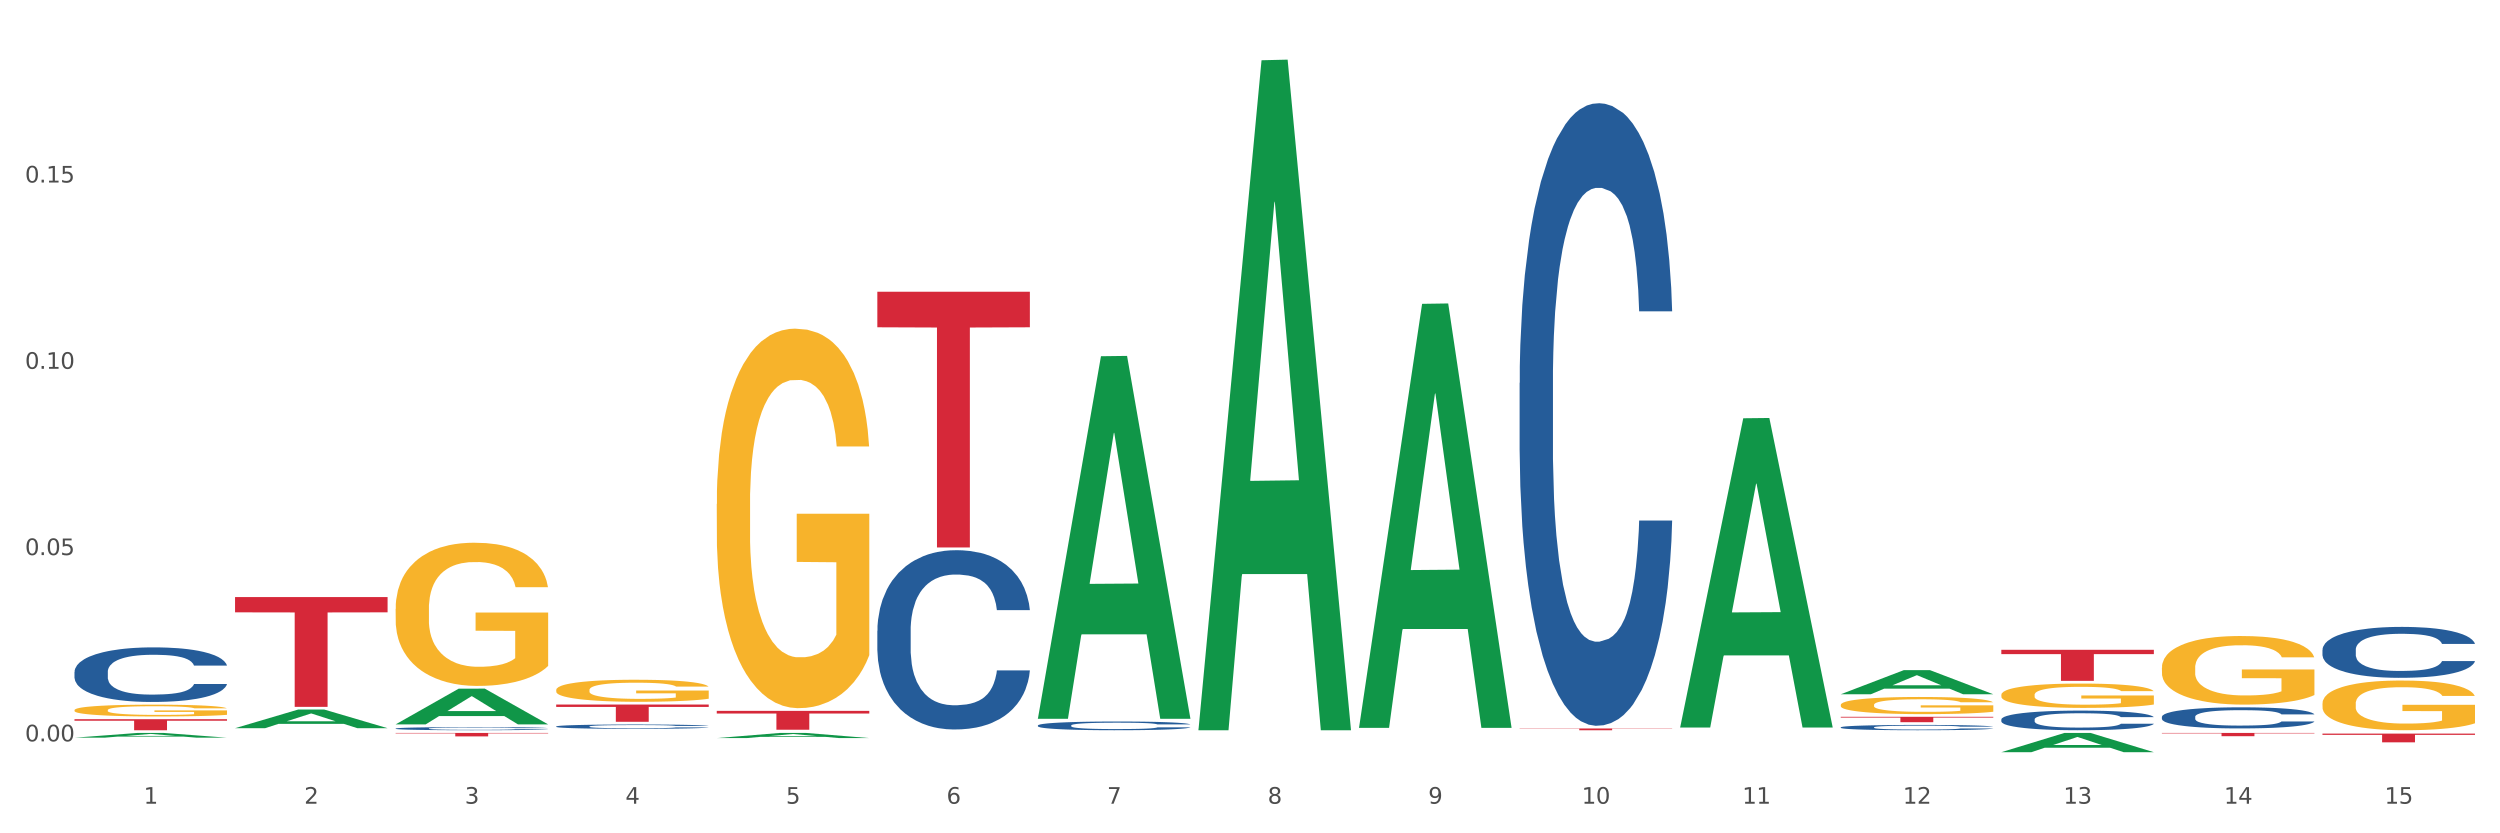<?xml version="1.0" encoding="utf-8" standalone="no"?>
<!DOCTYPE svg PUBLIC "-//W3C//DTD SVG 1.1//EN"
  "http://www.w3.org/Graphics/SVG/1.1/DTD/svg11.dtd">
<svg xmlns:xlink="http://www.w3.org/1999/xlink" width="1080pt" height="360pt" viewBox="0 0 1080 360" xmlns="http://www.w3.org/2000/svg" version="1.1">
 <rect x="0" y="0" width="1080" height="360" fill="#333333" stroke="none"/>
 <defs>
  <style type="text/css">*{stroke-linejoin: round; stroke-linecap: butt}</style>
 </defs>
 <g id="figure_1">
  <g id="patch_1">
   <path d="M 0 360 
L 1080 360 
L 1080 0 
L 0 0 
z
" style="fill: #ffffff; stroke: #ffffff; stroke-linejoin: miter"/>
  </g>
  <g id="axes_1">
   <g id="matplotlib.axis_1">
    <g id="xtick_1">
     <g id="text_1">
      <!-- 1 -->
      <g style="fill: #4d4d4d" transform="translate(62.07 347.204) scale(0.096 -0.096)">
       <defs>
        <path id="DejaVuSans-31" d="M 794 531 
L 1825 531 
L 1825 4091 
L 703 3866 
L 703 4441 
L 1819 4666 
L 2450 4666 
L 2450 531 
L 3481 531 
L 3481 0 
L 794 0 
L 794 531 
z
" transform="scale(0.016)"/>
       </defs>
       <use xlink:href="#DejaVuSans-31"/>
      </g>
     </g>
    </g>
    <g id="xtick_2">
     <g id="text_2">
      <!-- 2 -->
      <g style="fill: #4d4d4d" transform="translate(131.436 347.204) scale(0.096 -0.096)">
       <defs>
        <path id="DejaVuSans-32" d="M 1228 531 
L 3431 531 
L 3431 0 
L 469 0 
L 469 531 
Q 828 903 1448 1529 
Q 2069 2156 2228 2338 
Q 2531 2678 2651 2914 
Q 2772 3150 2772 3378 
Q 2772 3750 2511 3984 
Q 2250 4219 1831 4219 
Q 1534 4219 1204 4116 
Q 875 4013 500 3803 
L 500 4441 
Q 881 4594 1212 4672 
Q 1544 4750 1819 4750 
Q 2544 4750 2975 4387 
Q 3406 4025 3406 3419 
Q 3406 3131 3298 2873 
Q 3191 2616 2906 2266 
Q 2828 2175 2409 1742 
Q 1991 1309 1228 531 
z
" transform="scale(0.016)"/>
       </defs>
       <use xlink:href="#DejaVuSans-32"/>
      </g>
     </g>
    </g>
    <g id="xtick_3">
     <g id="text_3">
      <!-- 3 -->
      <g style="fill: #4d4d4d" transform="translate(200.802 347.204) scale(0.096 -0.096)">
       <defs>
        <path id="DejaVuSans-33" d="M 2597 2516 
Q 3050 2419 3304 2112 
Q 3559 1806 3559 1356 
Q 3559 666 3084 287 
Q 2609 -91 1734 -91 
Q 1441 -91 1130 -33 
Q 819 25 488 141 
L 488 750 
Q 750 597 1062 519 
Q 1375 441 1716 441 
Q 2309 441 2620 675 
Q 2931 909 2931 1356 
Q 2931 1769 2642 2001 
Q 2353 2234 1838 2234 
L 1294 2234 
L 1294 2753 
L 1863 2753 
Q 2328 2753 2575 2939 
Q 2822 3125 2822 3475 
Q 2822 3834 2567 4026 
Q 2313 4219 1838 4219 
Q 1578 4219 1281 4162 
Q 984 4106 628 3988 
L 628 4550 
Q 988 4650 1302 4700 
Q 1616 4750 1894 4750 
Q 2613 4750 3031 4423 
Q 3450 4097 3450 3541 
Q 3450 3153 3228 2886 
Q 3006 2619 2597 2516 
z
" transform="scale(0.016)"/>
       </defs>
       <use xlink:href="#DejaVuSans-33"/>
      </g>
     </g>
    </g>
    <g id="xtick_4">
     <g id="text_4">
      <!-- 4 -->
      <g style="fill: #4d4d4d" transform="translate(270.169 347.204) scale(0.096 -0.096)">
       <defs>
        <path id="DejaVuSans-34" d="M 2419 4116 
L 825 1625 
L 2419 1625 
L 2419 4116 
z
M 2253 4666 
L 3047 4666 
L 3047 1625 
L 3713 1625 
L 3713 1100 
L 3047 1100 
L 3047 0 
L 2419 0 
L 2419 1100 
L 313 1100 
L 313 1709 
L 2253 4666 
z
" transform="scale(0.016)"/>
       </defs>
       <use xlink:href="#DejaVuSans-34"/>
      </g>
     </g>
    </g>
    <g id="xtick_5">
     <g id="text_5">
      <!-- 5 -->
      <g style="fill: #4d4d4d" transform="translate(339.535 347.204) scale(0.096 -0.096)">
       <defs>
        <path id="DejaVuSans-35" d="M 691 4666 
L 3169 4666 
L 3169 4134 
L 1269 4134 
L 1269 2991 
Q 1406 3038 1543 3061 
Q 1681 3084 1819 3084 
Q 2600 3084 3056 2656 
Q 3513 2228 3513 1497 
Q 3513 744 3044 326 
Q 2575 -91 1722 -91 
Q 1428 -91 1123 -41 
Q 819 9 494 109 
L 494 744 
Q 775 591 1075 516 
Q 1375 441 1709 441 
Q 2250 441 2565 725 
Q 2881 1009 2881 1497 
Q 2881 1984 2565 2268 
Q 2250 2553 1709 2553 
Q 1456 2553 1204 2497 
Q 953 2441 691 2322 
L 691 4666 
z
" transform="scale(0.016)"/>
       </defs>
       <use xlink:href="#DejaVuSans-35"/>
      </g>
     </g>
    </g>
    <g id="xtick_6">
     <g id="text_6">
      <!-- 6 -->
      <g style="fill: #4d4d4d" transform="translate(408.901 347.204) scale(0.096 -0.096)">
       <defs>
        <path id="DejaVuSans-36" d="M 2113 2584 
Q 1688 2584 1439 2293 
Q 1191 2003 1191 1497 
Q 1191 994 1439 701 
Q 1688 409 2113 409 
Q 2538 409 2786 701 
Q 3034 994 3034 1497 
Q 3034 2003 2786 2293 
Q 2538 2584 2113 2584 
z
M 3366 4563 
L 3366 3988 
Q 3128 4100 2886 4159 
Q 2644 4219 2406 4219 
Q 1781 4219 1451 3797 
Q 1122 3375 1075 2522 
Q 1259 2794 1537 2939 
Q 1816 3084 2150 3084 
Q 2853 3084 3261 2657 
Q 3669 2231 3669 1497 
Q 3669 778 3244 343 
Q 2819 -91 2113 -91 
Q 1303 -91 875 529 
Q 447 1150 447 2328 
Q 447 3434 972 4092 
Q 1497 4750 2381 4750 
Q 2619 4750 2861 4703 
Q 3103 4656 3366 4563 
z
" transform="scale(0.016)"/>
       </defs>
       <use xlink:href="#DejaVuSans-36"/>
      </g>
     </g>
    </g>
    <g id="xtick_7">
     <g id="text_7">
      <!-- 7 -->
      <g style="fill: #4d4d4d" transform="translate(478.267 347.204) scale(0.096 -0.096)">
       <defs>
        <path id="DejaVuSans-37" d="M 525 4666 
L 3525 4666 
L 3525 4397 
L 1831 0 
L 1172 0 
L 2766 4134 
L 525 4134 
L 525 4666 
z
" transform="scale(0.016)"/>
       </defs>
       <use xlink:href="#DejaVuSans-37"/>
      </g>
     </g>
    </g>
    <g id="xtick_8">
     <g id="text_8">
      <!-- 8 -->
      <g style="fill: #4d4d4d" transform="translate(547.634 347.204) scale(0.096 -0.096)">
       <defs>
        <path id="DejaVuSans-38" d="M 2034 2216 
Q 1584 2216 1326 1975 
Q 1069 1734 1069 1313 
Q 1069 891 1326 650 
Q 1584 409 2034 409 
Q 2484 409 2743 651 
Q 3003 894 3003 1313 
Q 3003 1734 2745 1975 
Q 2488 2216 2034 2216 
z
M 1403 2484 
Q 997 2584 770 2862 
Q 544 3141 544 3541 
Q 544 4100 942 4425 
Q 1341 4750 2034 4750 
Q 2731 4750 3128 4425 
Q 3525 4100 3525 3541 
Q 3525 3141 3298 2862 
Q 3072 2584 2669 2484 
Q 3125 2378 3379 2068 
Q 3634 1759 3634 1313 
Q 3634 634 3220 271 
Q 2806 -91 2034 -91 
Q 1263 -91 848 271 
Q 434 634 434 1313 
Q 434 1759 690 2068 
Q 947 2378 1403 2484 
z
M 1172 3481 
Q 1172 3119 1398 2916 
Q 1625 2713 2034 2713 
Q 2441 2713 2670 2916 
Q 2900 3119 2900 3481 
Q 2900 3844 2670 4047 
Q 2441 4250 2034 4250 
Q 1625 4250 1398 4047 
Q 1172 3844 1172 3481 
z
" transform="scale(0.016)"/>
       </defs>
       <use xlink:href="#DejaVuSans-38"/>
      </g>
     </g>
    </g>
    <g id="xtick_9">
     <g id="text_9">
      <!-- 9 -->
      <g style="fill: #4d4d4d" transform="translate(617 347.204) scale(0.096 -0.096)">
       <defs>
        <path id="DejaVuSans-39" d="M 703 97 
L 703 672 
Q 941 559 1184 500 
Q 1428 441 1663 441 
Q 2288 441 2617 861 
Q 2947 1281 2994 2138 
Q 2813 1869 2534 1725 
Q 2256 1581 1919 1581 
Q 1219 1581 811 2004 
Q 403 2428 403 3163 
Q 403 3881 828 4315 
Q 1253 4750 1959 4750 
Q 2769 4750 3195 4129 
Q 3622 3509 3622 2328 
Q 3622 1225 3098 567 
Q 2575 -91 1691 -91 
Q 1453 -91 1209 -44 
Q 966 3 703 97 
z
M 1959 2075 
Q 2384 2075 2632 2365 
Q 2881 2656 2881 3163 
Q 2881 3666 2632 3958 
Q 2384 4250 1959 4250 
Q 1534 4250 1286 3958 
Q 1038 3666 1038 3163 
Q 1038 2656 1286 2365 
Q 1534 2075 1959 2075 
z
" transform="scale(0.016)"/>
       </defs>
       <use xlink:href="#DejaVuSans-39"/>
      </g>
     </g>
    </g>
    <g id="xtick_10">
     <g id="text_10">
      <!-- 10 -->
      <g style="fill: #4d4d4d" transform="translate(683.312 347.204) scale(0.096 -0.096)">
       <defs>
        <path id="DejaVuSans-30" d="M 2034 4250 
Q 1547 4250 1301 3770 
Q 1056 3291 1056 2328 
Q 1056 1369 1301 889 
Q 1547 409 2034 409 
Q 2525 409 2770 889 
Q 3016 1369 3016 2328 
Q 3016 3291 2770 3770 
Q 2525 4250 2034 4250 
z
M 2034 4750 
Q 2819 4750 3233 4129 
Q 3647 3509 3647 2328 
Q 3647 1150 3233 529 
Q 2819 -91 2034 -91 
Q 1250 -91 836 529 
Q 422 1150 422 2328 
Q 422 3509 836 4129 
Q 1250 4750 2034 4750 
z
" transform="scale(0.016)"/>
       </defs>
       <use xlink:href="#DejaVuSans-31"/>
       <use xlink:href="#DejaVuSans-30" transform="translate(63.623 0)"/>
      </g>
     </g>
    </g>
    <g id="xtick_11">
     <g id="text_11">
      <!-- 11 -->
      <g style="fill: #4d4d4d" transform="translate(752.678 347.204) scale(0.096 -0.096)">
       <use xlink:href="#DejaVuSans-31"/>
       <use xlink:href="#DejaVuSans-31" transform="translate(63.623 0)"/>
      </g>
     </g>
    </g>
    <g id="xtick_12">
     <g id="text_12">
      <!-- 12 -->
      <g style="fill: #4d4d4d" transform="translate(822.044 347.204) scale(0.096 -0.096)">
       <use xlink:href="#DejaVuSans-31"/>
       <use xlink:href="#DejaVuSans-32" transform="translate(63.623 0)"/>
      </g>
     </g>
    </g>
    <g id="xtick_13">
     <g id="text_13">
      <!-- 13 -->
      <g style="fill: #4d4d4d" transform="translate(891.411 347.204) scale(0.096 -0.096)">
       <use xlink:href="#DejaVuSans-31"/>
       <use xlink:href="#DejaVuSans-33" transform="translate(63.623 0)"/>
      </g>
     </g>
    </g>
    <g id="xtick_14">
     <g id="text_14">
      <!-- 14 -->
      <g style="fill: #4d4d4d" transform="translate(960.777 347.204) scale(0.096 -0.096)">
       <use xlink:href="#DejaVuSans-31"/>
       <use xlink:href="#DejaVuSans-34" transform="translate(63.623 0)"/>
      </g>
     </g>
    </g>
    <g id="xtick_15">
     <g id="text_15">
      <!-- 15 -->
      <g style="fill: #4d4d4d" transform="translate(1030.143 347.204) scale(0.096 -0.096)">
       <use xlink:href="#DejaVuSans-31"/>
       <use xlink:href="#DejaVuSans-35" transform="translate(63.623 0)"/>
      </g>
     </g>
    </g>
    <g id="xtick_16"/>
    <g id="xtick_17"/>
    <g id="xtick_18"/>
    <g id="xtick_19"/>
    <g id="xtick_20"/>
    <g id="xtick_21"/>
    <g id="xtick_22"/>
    <g id="xtick_23"/>
    <g id="xtick_24"/>
    <g id="xtick_25"/>
    <g id="xtick_26"/>
    <g id="xtick_27"/>
    <g id="xtick_28"/>
    <g id="xtick_29"/>
   </g>
   <g id="matplotlib.axis_2">
    <g id="ytick_1">
     <g id="text_16">
      <!-- 0.00 -->
      <g style="fill: #4d4d4d" transform="translate(10.8 320.272) scale(0.096 -0.096)">
       <defs>
        <path id="DejaVuSans-2e" d="M 684 794 
L 1344 794 
L 1344 0 
L 684 0 
L 684 794 
z
" transform="scale(0.016)"/>
       </defs>
       <use xlink:href="#DejaVuSans-30"/>
       <use xlink:href="#DejaVuSans-2e" transform="translate(63.623 0)"/>
       <use xlink:href="#DejaVuSans-30" transform="translate(95.41 0)"/>
       <use xlink:href="#DejaVuSans-30" transform="translate(159.033 0)"/>
      </g>
     </g>
    </g>
    <g id="ytick_2">
     <g id="text_17">
      <!-- 0.05 -->
      <g style="fill: #4d4d4d" transform="translate(10.8 239.799) scale(0.096 -0.096)">
       <use xlink:href="#DejaVuSans-30"/>
       <use xlink:href="#DejaVuSans-2e" transform="translate(63.623 0)"/>
       <use xlink:href="#DejaVuSans-30" transform="translate(95.41 0)"/>
       <use xlink:href="#DejaVuSans-35" transform="translate(159.033 0)"/>
      </g>
     </g>
    </g>
    <g id="ytick_3">
     <g id="text_18">
      <!-- 0.10 -->
      <g style="fill: #4d4d4d" transform="translate(10.8 159.326) scale(0.096 -0.096)">
       <use xlink:href="#DejaVuSans-30"/>
       <use xlink:href="#DejaVuSans-2e" transform="translate(63.623 0)"/>
       <use xlink:href="#DejaVuSans-31" transform="translate(95.41 0)"/>
       <use xlink:href="#DejaVuSans-30" transform="translate(159.033 0)"/>
      </g>
     </g>
    </g>
    <g id="ytick_4">
     <g id="text_19">
      <!-- 0.15 -->
      <g style="fill: #4d4d4d" transform="translate(10.8 78.852) scale(0.096 -0.096)">
       <use xlink:href="#DejaVuSans-30"/>
       <use xlink:href="#DejaVuSans-2e" transform="translate(63.623 0)"/>
       <use xlink:href="#DejaVuSans-31" transform="translate(95.41 0)"/>
       <use xlink:href="#DejaVuSans-35" transform="translate(159.033 0)"/>
      </g>
     </g>
    </g>
    <g id="ytick_5"/>
    <g id="ytick_6"/>
    <g id="ytick_7"/>
    <g id="ytick_8"/>
   </g>
   <g id="PolyCollection_1">
    <path d="M 32.175 310.681 
L 98.073 310.681 
L 98.073 311.345 
L 72.151 311.35 
L 72.151 315.461 
L 57.941 315.461 
L 57.941 311.35 
L 32.175 311.345 
L 32.175 310.685 
L 32.175 310.681 
z
" clip-path="url(#p8dc9f5d224)" style="fill: #d62839"/>
    <path d="M 101.541 257.94 
L 167.439 257.94 
L 167.439 264.529 
L 141.517 264.574 
L 141.517 305.357 
L 127.307 305.357 
L 127.307 264.574 
L 101.541 264.529 
L 101.541 257.984 
L 101.541 257.94 
z
" clip-path="url(#p8dc9f5d224)" style="fill: #d62839"/>
    <path d="M 170.907 316.625 
L 236.805 316.625 
L 236.805 316.832 
L 210.883 316.834 
L 210.883 318.119 
L 196.673 318.119 
L 196.673 316.834 
L 170.907 316.832 
L 170.907 316.626 
L 170.907 316.625 
z
" clip-path="url(#p8dc9f5d224)" style="fill: #d62839"/>
    <path d="M 240.274 304.344 
L 306.172 304.344 
L 306.172 305.382 
L 280.25 305.389 
L 280.25 311.818 
L 266.039 311.818 
L 266.039 305.389 
L 240.274 305.382 
L 240.274 304.351 
L 240.274 304.344 
z
" clip-path="url(#p8dc9f5d224)" style="fill: #d62839"/>
    <path d="M 379.006 126.032 
L 444.904 126.032 
L 444.904 141.386 
L 418.982 141.49 
L 418.982 236.516 
L 404.772 236.516 
L 404.772 141.49 
L 379.006 141.386 
L 379.006 126.136 
L 379.006 126.032 
z
" clip-path="url(#p8dc9f5d224)" style="fill: #d62839"/>
    <path d="M 309.64 307.099 
L 375.538 307.099 
L 375.538 308.233 
L 349.616 308.24 
L 349.616 315.257 
L 335.406 315.257 
L 335.406 308.24 
L 309.64 308.233 
L 309.64 307.107 
L 309.64 307.099 
z
" clip-path="url(#p8dc9f5d224)" style="fill: #d62839"/>
    <path d="M 170.907 263.044 
L 170.985 262.988 
L 170.985 260.954 
L 171.141 259.202 
L 171.919 254.965 
L 173.086 251.462 
L 173.942 249.597 
L 174.798 248.072 
L 175.809 246.546 
L 177.054 244.964 
L 179.31 242.648 
L 180.71 241.461 
L 182.422 240.218 
L 185.534 238.41 
L 187.79 237.393 
L 190.124 236.546 
L 193.937 235.529 
L 196.426 235.077 
L 199.072 234.738 
L 202.261 234.512 
L 204.673 234.455 
L 209.964 234.625 
L 214.476 235.133 
L 216.655 235.529 
L 219.456 236.207 
L 220.934 236.659 
L 223.346 237.563 
L 225.835 238.749 
L 227.547 239.766 
L 230.114 241.687 
L 232.059 243.608 
L 233.849 245.981 
L 234.783 247.62 
L 235.483 249.145 
L 236.105 250.897 
L 236.728 253.665 
L 222.723 253.665 
L 222.179 251.688 
L 221.323 249.823 
L 220.078 248.015 
L 218.989 246.885 
L 217.122 245.473 
L 215.41 244.569 
L 213.62 243.891 
L 211.442 243.326 
L 209.73 243.043 
L 207.319 242.817 
L 202.573 242.874 
L 199.383 243.326 
L 197.204 243.891 
L 195.804 244.399 
L 194.559 244.964 
L 193.159 245.755 
L 191.525 246.942 
L 190.358 248.015 
L 189.191 249.371 
L 188.257 250.727 
L 187.401 252.309 
L 186.701 254.004 
L 186.157 255.756 
L 185.69 257.903 
L 185.301 261.462 
L 185.301 269.203 
L 185.456 270.954 
L 185.845 273.271 
L 186.312 275.022 
L 187.09 277.113 
L 187.79 278.525 
L 189.113 280.559 
L 190.591 282.254 
L 191.758 283.328 
L 192.925 284.232 
L 194.948 285.475 
L 197.204 286.492 
L 199.149 287.113 
L 201.795 287.678 
L 203.584 287.904 
L 205.14 288.017 
L 208.952 288.017 
L 211.675 287.848 
L 214.71 287.452 
L 217.044 286.944 
L 218.989 286.322 
L 221.167 285.305 
L 222.568 284.345 
L 222.568 272.536 
L 205.451 272.48 
L 205.451 264.626 
L 236.805 264.626 
L 236.805 287.678 
L 235.483 288.865 
L 234.004 289.938 
L 232.448 290.899 
L 230.114 292.085 
L 227.314 293.215 
L 224.824 294.006 
L 222.179 294.684 
L 219.067 295.306 
L 215.021 295.871 
L 212.531 296.097 
L 209.419 296.266 
L 205.763 296.323 
L 202.573 296.21 
L 199.461 295.927 
L 196.193 295.419 
L 193.003 294.684 
L 190.591 293.95 
L 188.179 293.046 
L 185.612 291.859 
L 183.589 290.729 
L 182.033 289.712 
L 180.321 288.413 
L 178.454 286.718 
L 177.054 285.192 
L 175.809 283.61 
L 174.486 281.576 
L 173.553 279.825 
L 172.619 277.621 
L 172.074 275.983 
L 171.452 273.44 
L 170.985 269.881 
L 170.907 263.044 
z
" clip-path="url(#p8dc9f5d224)" style="fill: #f7b32b"/>
    <path d="M 32.175 306.772 
L 32.253 306.768 
L 32.253 306.6 
L 32.408 306.455 
L 33.186 306.106 
L 34.353 305.817 
L 35.209 305.663 
L 36.065 305.537 
L 37.076 305.411 
L 38.321 305.281 
L 40.578 305.09 
L 41.978 304.992 
L 43.69 304.889 
L 46.802 304.74 
L 49.058 304.656 
L 51.392 304.586 
L 55.204 304.502 
L 57.694 304.465 
L 60.339 304.437 
L 63.529 304.419 
L 65.941 304.414 
L 71.231 304.428 
L 75.744 304.47 
L 77.922 304.502 
L 80.723 304.558 
L 82.201 304.596 
L 84.613 304.67 
L 87.103 304.768 
L 88.815 304.852 
L 91.382 305.01 
L 93.327 305.169 
L 95.116 305.365 
L 96.05 305.5 
L 96.75 305.626 
L 97.373 305.77 
L 97.995 305.999 
L 83.991 305.999 
L 83.446 305.835 
L 82.59 305.682 
L 81.346 305.532 
L 80.256 305.439 
L 78.389 305.323 
L 76.677 305.248 
L 74.888 305.192 
L 72.71 305.146 
L 70.998 305.122 
L 68.586 305.104 
L 63.84 305.108 
L 60.65 305.146 
L 58.472 305.192 
L 57.071 305.234 
L 55.827 305.281 
L 54.426 305.346 
L 52.792 305.444 
L 51.625 305.532 
L 50.458 305.644 
L 49.525 305.756 
L 48.669 305.887 
L 47.969 306.026 
L 47.424 306.171 
L 46.957 306.348 
L 46.568 306.642 
L 46.568 307.28 
L 46.724 307.425 
L 47.113 307.616 
L 47.58 307.76 
L 48.358 307.933 
L 49.058 308.049 
L 50.381 308.217 
L 51.859 308.357 
L 53.026 308.445 
L 54.193 308.52 
L 56.216 308.622 
L 58.472 308.706 
L 60.417 308.758 
L 63.062 308.804 
L 64.852 308.823 
L 66.408 308.832 
L 70.22 308.832 
L 72.943 308.818 
L 75.977 308.786 
L 78.311 308.744 
L 80.256 308.692 
L 82.435 308.609 
L 83.835 308.529 
L 83.835 307.555 
L 66.719 307.551 
L 66.719 306.903 
L 98.073 306.903 
L 98.073 308.804 
L 96.75 308.902 
L 95.272 308.991 
L 93.716 309.07 
L 91.382 309.168 
L 88.581 309.261 
L 86.091 309.326 
L 83.446 309.382 
L 80.334 309.433 
L 76.288 309.48 
L 73.799 309.499 
L 70.687 309.513 
L 67.03 309.517 
L 63.84 309.508 
L 60.728 309.485 
L 57.461 309.443 
L 54.271 309.382 
L 51.859 309.322 
L 49.447 309.247 
L 46.879 309.149 
L 44.857 309.056 
L 43.301 308.972 
L 41.589 308.865 
L 39.722 308.725 
L 38.321 308.599 
L 37.076 308.469 
L 35.754 308.301 
L 34.82 308.156 
L 33.887 307.975 
L 33.342 307.839 
L 32.72 307.63 
L 32.253 307.336 
L 32.175 306.772 
z
" clip-path="url(#p8dc9f5d224)" style="fill: #f7b32b"/>
    <path d="M 1003.302 303.911 
L 1003.38 303.892 
L 1003.38 303.186 
L 1003.535 302.578 
L 1004.314 301.107 
L 1005.481 299.891 
L 1006.336 299.244 
L 1007.192 298.715 
L 1008.204 298.185 
L 1009.448 297.636 
L 1011.705 296.832 
L 1013.105 296.42 
L 1014.817 295.989 
L 1017.929 295.362 
L 1020.185 295.009 
L 1022.519 294.714 
L 1026.331 294.361 
L 1028.821 294.205 
L 1031.466 294.087 
L 1034.656 294.008 
L 1037.068 293.989 
L 1042.358 294.048 
L 1046.871 294.224 
L 1049.049 294.361 
L 1051.85 294.597 
L 1053.328 294.754 
L 1055.74 295.067 
L 1058.23 295.479 
L 1059.942 295.832 
L 1062.509 296.499 
L 1064.454 297.166 
L 1066.244 297.989 
L 1067.177 298.558 
L 1067.877 299.087 
L 1068.5 299.695 
L 1069.122 300.656 
L 1055.118 300.656 
L 1054.573 299.97 
L 1053.717 299.323 
L 1052.473 298.695 
L 1051.383 298.303 
L 1049.516 297.813 
L 1047.805 297.499 
L 1046.015 297.264 
L 1043.837 297.068 
L 1042.125 296.969 
L 1039.713 296.891 
L 1034.967 296.911 
L 1031.777 297.068 
L 1029.599 297.264 
L 1028.199 297.44 
L 1026.954 297.636 
L 1025.553 297.911 
L 1023.919 298.323 
L 1022.752 298.695 
L 1021.585 299.166 
L 1020.652 299.636 
L 1019.796 300.185 
L 1019.096 300.774 
L 1018.551 301.382 
L 1018.084 302.127 
L 1017.695 303.362 
L 1017.695 306.049 
L 1017.851 306.657 
L 1018.24 307.461 
L 1018.707 308.068 
L 1019.485 308.794 
L 1020.185 309.284 
L 1021.508 309.99 
L 1022.986 310.578 
L 1024.153 310.951 
L 1025.32 311.265 
L 1027.343 311.696 
L 1029.599 312.049 
L 1031.544 312.265 
L 1034.189 312.461 
L 1035.979 312.539 
L 1037.535 312.579 
L 1041.347 312.579 
L 1044.07 312.52 
L 1047.104 312.382 
L 1049.438 312.206 
L 1051.383 311.99 
L 1053.562 311.637 
L 1054.962 311.304 
L 1054.962 307.206 
L 1037.846 307.186 
L 1037.846 304.46 
L 1069.2 304.46 
L 1069.2 312.461 
L 1067.877 312.873 
L 1066.399 313.245 
L 1064.843 313.579 
L 1062.509 313.99 
L 1059.708 314.383 
L 1057.219 314.657 
L 1054.573 314.892 
L 1051.461 315.108 
L 1047.416 315.304 
L 1044.926 315.383 
L 1041.814 315.442 
L 1038.157 315.461 
L 1034.967 315.422 
L 1031.855 315.324 
L 1028.588 315.147 
L 1025.398 314.892 
L 1022.986 314.638 
L 1020.574 314.324 
L 1018.007 313.912 
L 1015.984 313.52 
L 1014.428 313.167 
L 1012.716 312.716 
L 1010.849 312.128 
L 1009.448 311.598 
L 1008.204 311.049 
L 1006.881 310.343 
L 1005.947 309.735 
L 1005.014 308.97 
L 1004.469 308.402 
L 1003.847 307.519 
L 1003.38 306.284 
L 1003.302 303.911 
z
" clip-path="url(#p8dc9f5d224)" style="fill: #f7b32b"/>
    <path d="M 933.936 288.453 
L 934.014 288.426 
L 934.014 287.451 
L 934.169 286.612 
L 934.947 284.582 
L 936.114 282.904 
L 936.97 282.011 
L 937.826 281.28 
L 938.837 280.549 
L 940.082 279.791 
L 942.338 278.681 
L 943.739 278.113 
L 945.45 277.517 
L 948.563 276.651 
L 950.819 276.164 
L 953.153 275.758 
L 956.965 275.271 
L 959.455 275.054 
L 962.1 274.892 
L 965.29 274.783 
L 967.702 274.756 
L 972.992 274.838 
L 977.505 275.081 
L 979.683 275.271 
L 982.484 275.595 
L 983.962 275.812 
L 986.374 276.245 
L 988.864 276.814 
L 990.575 277.301 
L 993.143 278.221 
L 995.088 279.141 
L 996.877 280.278 
L 997.811 281.063 
L 998.511 281.794 
L 999.134 282.633 
L 999.756 283.96 
L 985.752 283.96 
L 985.207 283.012 
L 984.351 282.119 
L 983.106 281.253 
L 982.017 280.711 
L 980.15 280.035 
L 978.438 279.602 
L 976.649 279.277 
L 974.47 279.006 
L 972.759 278.871 
L 970.347 278.762 
L 965.601 278.79 
L 962.411 279.006 
L 960.233 279.277 
L 958.832 279.52 
L 957.588 279.791 
L 956.187 280.17 
L 954.553 280.738 
L 953.386 281.253 
L 952.219 281.902 
L 951.286 282.552 
L 950.43 283.31 
L 949.73 284.122 
L 949.185 284.961 
L 948.718 285.99 
L 948.329 287.695 
L 948.329 291.403 
L 948.485 292.242 
L 948.874 293.352 
L 949.341 294.191 
L 950.119 295.193 
L 950.819 295.869 
L 952.141 296.844 
L 953.62 297.656 
L 954.787 298.17 
L 955.954 298.603 
L 957.977 299.199 
L 960.233 299.686 
L 962.178 299.984 
L 964.823 300.255 
L 966.613 300.363 
L 968.169 300.417 
L 971.981 300.417 
L 974.704 300.336 
L 977.738 300.146 
L 980.072 299.903 
L 982.017 299.605 
L 984.196 299.118 
L 985.596 298.657 
L 985.596 293 
L 968.48 292.973 
L 968.48 289.211 
L 999.834 289.211 
L 999.834 300.255 
L 998.511 300.823 
L 997.033 301.337 
L 995.477 301.797 
L 993.143 302.366 
L 990.342 302.907 
L 987.852 303.286 
L 985.207 303.611 
L 982.095 303.909 
L 978.049 304.179 
L 975.56 304.288 
L 972.448 304.369 
L 968.791 304.396 
L 965.601 304.342 
L 962.489 304.206 
L 959.221 303.963 
L 956.032 303.611 
L 953.62 303.259 
L 951.208 302.826 
L 948.64 302.258 
L 946.618 301.716 
L 945.061 301.229 
L 943.35 300.606 
L 941.483 299.794 
L 940.082 299.064 
L 938.837 298.306 
L 937.515 297.331 
L 936.581 296.492 
L 935.648 295.436 
L 935.103 294.651 
L 934.48 293.433 
L 934.014 291.728 
L 933.936 288.453 
z
" clip-path="url(#p8dc9f5d224)" style="fill: #f7b32b"/>
    <path d="M 864.57 300.16 
L 864.647 300.15 
L 864.647 299.805 
L 864.803 299.507 
L 865.581 298.786 
L 866.748 298.191 
L 867.604 297.874 
L 868.46 297.615 
L 869.471 297.355 
L 870.716 297.086 
L 872.972 296.692 
L 874.373 296.491 
L 876.084 296.279 
L 879.196 295.972 
L 881.453 295.799 
L 883.787 295.655 
L 887.599 295.482 
L 890.089 295.405 
L 892.734 295.348 
L 895.924 295.309 
L 898.336 295.3 
L 903.626 295.328 
L 908.139 295.415 
L 910.317 295.482 
L 913.118 295.597 
L 914.596 295.674 
L 917.008 295.828 
L 919.498 296.03 
L 921.209 296.203 
L 923.777 296.529 
L 925.722 296.856 
L 927.511 297.259 
L 928.445 297.538 
L 929.145 297.797 
L 929.767 298.095 
L 930.39 298.565 
L 916.385 298.565 
L 915.841 298.229 
L 914.985 297.912 
L 913.74 297.605 
L 912.651 297.413 
L 910.784 297.173 
L 909.072 297.019 
L 907.283 296.904 
L 905.104 296.808 
L 903.393 296.76 
L 900.981 296.721 
L 896.235 296.731 
L 893.045 296.808 
L 890.867 296.904 
L 889.466 296.99 
L 888.221 297.086 
L 886.821 297.221 
L 885.187 297.422 
L 884.02 297.605 
L 882.853 297.835 
L 881.919 298.066 
L 881.064 298.335 
L 880.363 298.623 
L 879.819 298.921 
L 879.352 299.286 
L 878.963 299.891 
L 878.963 301.207 
L 879.119 301.505 
L 879.508 301.898 
L 879.974 302.196 
L 880.752 302.552 
L 881.453 302.792 
L 882.775 303.138 
L 884.253 303.426 
L 885.42 303.608 
L 886.587 303.762 
L 888.61 303.973 
L 890.867 304.146 
L 892.812 304.252 
L 895.457 304.348 
L 897.246 304.386 
L 898.802 304.405 
L 902.615 304.405 
L 905.338 304.377 
L 908.372 304.309 
L 910.706 304.223 
L 912.651 304.117 
L 914.829 303.944 
L 916.23 303.781 
L 916.23 301.774 
L 899.114 301.764 
L 899.114 300.429 
L 930.468 300.429 
L 930.468 304.348 
L 929.145 304.55 
L 927.667 304.732 
L 926.111 304.895 
L 923.777 305.097 
L 920.976 305.289 
L 918.486 305.424 
L 915.841 305.539 
L 912.729 305.645 
L 908.683 305.741 
L 906.193 305.779 
L 903.081 305.808 
L 899.425 305.817 
L 896.235 305.798 
L 893.123 305.75 
L 889.855 305.664 
L 886.665 305.539 
L 884.253 305.414 
L 881.842 305.26 
L 879.274 305.059 
L 877.251 304.867 
L 875.695 304.694 
L 873.984 304.473 
L 872.116 304.185 
L 870.716 303.925 
L 869.471 303.656 
L 868.149 303.31 
L 867.215 303.013 
L 866.281 302.638 
L 865.737 302.36 
L 865.114 301.927 
L 864.647 301.322 
L 864.57 300.16 
z
" clip-path="url(#p8dc9f5d224)" style="fill: #f7b32b"/>
    <path d="M 795.203 304.517 
L 795.281 304.51 
L 795.281 304.266 
L 795.437 304.056 
L 796.215 303.548 
L 797.382 303.128 
L 798.238 302.905 
L 799.094 302.722 
L 800.105 302.539 
L 801.35 302.349 
L 803.606 302.071 
L 805.006 301.929 
L 806.718 301.78 
L 809.83 301.563 
L 812.086 301.441 
L 814.42 301.34 
L 818.233 301.218 
L 820.722 301.164 
L 823.368 301.123 
L 826.557 301.096 
L 828.969 301.089 
L 834.26 301.109 
L 838.772 301.17 
L 840.951 301.218 
L 843.752 301.299 
L 845.23 301.353 
L 847.642 301.462 
L 850.131 301.604 
L 851.843 301.726 
L 854.41 301.956 
L 856.355 302.187 
L 858.145 302.471 
L 859.078 302.668 
L 859.779 302.851 
L 860.401 303.061 
L 861.024 303.393 
L 847.019 303.393 
L 846.475 303.155 
L 845.619 302.932 
L 844.374 302.715 
L 843.285 302.58 
L 841.418 302.41 
L 839.706 302.302 
L 837.916 302.221 
L 835.738 302.153 
L 834.026 302.119 
L 831.615 302.092 
L 826.869 302.099 
L 823.679 302.153 
L 821.5 302.221 
L 820.1 302.281 
L 818.855 302.349 
L 817.455 302.444 
L 815.821 302.586 
L 814.654 302.715 
L 813.487 302.878 
L 812.553 303.04 
L 811.697 303.23 
L 810.997 303.433 
L 810.453 303.643 
L 809.986 303.901 
L 809.597 304.327 
L 809.597 305.256 
L 809.752 305.466 
L 810.141 305.743 
L 810.608 305.953 
L 811.386 306.204 
L 812.086 306.373 
L 813.409 306.617 
L 814.887 306.821 
L 816.054 306.949 
L 817.221 307.058 
L 819.244 307.207 
L 821.5 307.329 
L 823.445 307.403 
L 826.091 307.471 
L 827.88 307.498 
L 829.436 307.512 
L 833.248 307.512 
L 835.971 307.491 
L 839.006 307.444 
L 841.34 307.383 
L 843.285 307.308 
L 845.463 307.186 
L 846.864 307.071 
L 846.864 305.655 
L 829.747 305.649 
L 829.747 304.707 
L 861.101 304.707 
L 861.101 307.471 
L 859.779 307.613 
L 858.3 307.742 
L 856.744 307.857 
L 854.41 307.999 
L 851.61 308.135 
L 849.12 308.23 
L 846.475 308.311 
L 843.363 308.386 
L 839.317 308.453 
L 836.827 308.48 
L 833.715 308.501 
L 830.059 308.508 
L 826.869 308.494 
L 823.757 308.46 
L 820.489 308.399 
L 817.299 308.311 
L 814.887 308.223 
L 812.475 308.115 
L 809.908 307.972 
L 807.885 307.837 
L 806.329 307.715 
L 804.617 307.559 
L 802.75 307.356 
L 801.35 307.173 
L 800.105 306.983 
L 798.782 306.739 
L 797.849 306.529 
L 796.915 306.265 
L 796.37 306.069 
L 795.748 305.764 
L 795.281 305.337 
L 795.203 304.517 
z
" clip-path="url(#p8dc9f5d224)" style="fill: #f7b32b"/>
    <path d="M 309.64 217.739 
L 309.718 217.589 
L 309.718 212.198 
L 309.873 207.556 
L 310.651 196.326 
L 311.818 187.042 
L 312.674 182.1 
L 313.53 178.057 
L 314.541 174.015 
L 315.786 169.822 
L 318.042 163.682 
L 319.443 160.538 
L 321.155 157.244 
L 324.267 152.452 
L 326.523 149.757 
L 328.857 147.51 
L 332.669 144.815 
L 335.159 143.617 
L 337.804 142.719 
L 340.994 142.12 
L 343.406 141.97 
L 348.696 142.419 
L 353.209 143.767 
L 355.387 144.815 
L 358.188 146.612 
L 359.666 147.81 
L 362.078 150.206 
L 364.568 153.35 
L 366.279 156.046 
L 368.847 161.137 
L 370.792 166.228 
L 372.581 172.517 
L 373.515 176.86 
L 374.215 180.903 
L 374.838 185.545 
L 375.46 192.882 
L 361.456 192.882 
L 360.911 187.641 
L 360.055 182.699 
L 358.81 177.908 
L 357.721 174.913 
L 355.854 171.169 
L 354.142 168.774 
L 352.353 166.977 
L 350.174 165.479 
L 348.463 164.731 
L 346.051 164.132 
L 341.305 164.281 
L 338.115 165.479 
L 335.937 166.977 
L 334.536 168.324 
L 333.292 169.822 
L 331.891 171.918 
L 330.257 175.063 
L 329.09 177.908 
L 327.923 181.502 
L 326.99 185.095 
L 326.134 189.288 
L 325.434 193.78 
L 324.889 198.422 
L 324.422 204.112 
L 324.033 213.546 
L 324.033 234.06 
L 324.189 238.702 
L 324.578 244.842 
L 325.045 249.484 
L 325.823 255.024 
L 326.523 258.768 
L 327.845 264.158 
L 329.324 268.65 
L 330.491 271.495 
L 331.658 273.891 
L 333.681 277.186 
L 335.937 279.881 
L 337.882 281.528 
L 340.527 283.025 
L 342.317 283.624 
L 343.873 283.924 
L 347.685 283.924 
L 350.408 283.475 
L 353.442 282.427 
L 355.776 281.079 
L 357.721 279.432 
L 359.9 276.736 
L 361.3 274.191 
L 361.3 242.895 
L 344.184 242.745 
L 344.184 221.931 
L 375.538 221.931 
L 375.538 283.025 
L 374.215 286.17 
L 372.737 289.015 
L 371.181 291.561 
L 368.847 294.705 
L 366.046 297.7 
L 363.556 299.796 
L 360.911 301.593 
L 357.799 303.24 
L 353.753 304.738 
L 351.264 305.337 
L 348.152 305.786 
L 344.495 305.936 
L 341.305 305.636 
L 338.193 304.888 
L 334.925 303.54 
L 331.736 301.593 
L 329.324 299.647 
L 326.912 297.251 
L 324.344 294.106 
L 322.322 291.111 
L 320.766 288.416 
L 319.054 284.972 
L 317.187 280.48 
L 315.786 276.437 
L 314.541 272.244 
L 313.219 266.854 
L 312.285 262.212 
L 311.352 256.372 
L 310.807 252.029 
L 310.184 245.291 
L 309.718 235.857 
L 309.64 217.739 
z
" clip-path="url(#p8dc9f5d224)" style="fill: #f7b32b"/>
    <path d="M 240.274 298.054 
L 240.351 298.045 
L 240.351 297.731 
L 240.507 297.462 
L 241.285 296.809 
L 242.452 296.269 
L 243.308 295.982 
L 244.164 295.747 
L 245.175 295.512 
L 246.42 295.268 
L 248.676 294.911 
L 250.077 294.729 
L 251.788 294.537 
L 254.9 294.259 
L 257.157 294.102 
L 259.491 293.971 
L 263.303 293.815 
L 265.793 293.745 
L 268.438 293.693 
L 271.628 293.658 
L 274.04 293.649 
L 279.33 293.675 
L 283.843 293.754 
L 286.021 293.815 
L 288.822 293.919 
L 290.3 293.989 
L 292.712 294.128 
L 295.202 294.311 
L 296.913 294.467 
L 299.481 294.763 
L 301.426 295.059 
L 303.215 295.425 
L 304.149 295.677 
L 304.849 295.912 
L 305.471 296.182 
L 306.094 296.609 
L 292.089 296.609 
L 291.545 296.304 
L 290.689 296.017 
L 289.444 295.738 
L 288.355 295.564 
L 286.488 295.347 
L 284.776 295.207 
L 282.987 295.103 
L 280.808 295.016 
L 279.097 294.972 
L 276.685 294.937 
L 271.939 294.946 
L 268.749 295.016 
L 266.571 295.103 
L 265.17 295.181 
L 263.925 295.268 
L 262.525 295.39 
L 260.891 295.573 
L 259.724 295.738 
L 258.557 295.947 
L 257.623 296.156 
L 256.768 296.4 
L 256.067 296.661 
L 255.523 296.931 
L 255.056 297.261 
L 254.667 297.81 
L 254.667 299.002 
L 254.823 299.272 
L 255.212 299.629 
L 255.678 299.899 
L 256.456 300.221 
L 257.157 300.439 
L 258.479 300.752 
L 259.957 301.013 
L 261.124 301.178 
L 262.291 301.318 
L 264.314 301.509 
L 266.571 301.666 
L 268.516 301.762 
L 271.161 301.849 
L 272.95 301.883 
L 274.506 301.901 
L 278.319 301.901 
L 281.042 301.875 
L 284.076 301.814 
L 286.41 301.735 
L 288.355 301.64 
L 290.533 301.483 
L 291.934 301.335 
L 291.934 299.516 
L 274.818 299.507 
L 274.818 298.297 
L 306.172 298.297 
L 306.172 301.849 
L 304.849 302.031 
L 303.371 302.197 
L 301.815 302.345 
L 299.481 302.528 
L 296.68 302.702 
L 294.19 302.823 
L 291.545 302.928 
L 288.433 303.024 
L 284.387 303.111 
L 281.897 303.146 
L 278.785 303.172 
L 275.129 303.18 
L 271.939 303.163 
L 268.827 303.119 
L 265.559 303.041 
L 262.369 302.928 
L 259.957 302.815 
L 257.546 302.675 
L 254.978 302.493 
L 252.955 302.319 
L 251.399 302.162 
L 249.688 301.962 
L 247.82 301.701 
L 246.42 301.466 
L 245.175 301.222 
L 243.853 300.909 
L 242.919 300.639 
L 241.985 300.299 
L 241.441 300.047 
L 240.818 299.655 
L 240.351 299.107 
L 240.274 298.054 
z
" clip-path="url(#p8dc9f5d224)" style="fill: #f7b32b"/>
    <path d="M 32.175 290.261 
L 32.253 290.24 
L 32.253 289.637 
L 32.487 288.818 
L 33.343 287.31 
L 34.434 286.168 
L 36.303 284.833 
L 37.316 284.273 
L 38.64 283.648 
L 41.366 282.636 
L 44.482 281.774 
L 46.663 281.3 
L 48.299 280.999 
L 51.96 280.46 
L 54.063 280.223 
L 56.244 280.029 
L 58.114 279.9 
L 61.229 279.749 
L 63.722 279.685 
L 66.604 279.663 
L 69.019 279.685 
L 72.212 279.771 
L 76.886 280.029 
L 78.677 280.18 
L 81.092 280.439 
L 83.585 280.783 
L 85.61 281.128 
L 87.947 281.623 
L 90.361 282.27 
L 92.698 283.088 
L 94.334 283.842 
L 95.658 284.639 
L 96.827 285.608 
L 97.683 286.664 
L 98.073 287.547 
L 83.818 287.547 
L 83.429 286.75 
L 82.65 285.888 
L 81.871 285.307 
L 81.014 284.833 
L 79.69 284.294 
L 78.522 283.95 
L 76.574 283.54 
L 74.783 283.282 
L 73.303 283.131 
L 71.511 283.002 
L 67.694 282.873 
L 64.968 282.873 
L 63.255 282.916 
L 61.151 283.023 
L 59.36 283.174 
L 57.257 283.433 
L 55.621 283.713 
L 53.985 284.079 
L 53.05 284.337 
L 51.648 284.811 
L 50.714 285.199 
L 49.467 285.867 
L 48.766 286.341 
L 47.52 287.569 
L 46.975 288.473 
L 46.741 289.098 
L 46.585 289.787 
L 46.585 293.148 
L 47.053 294.656 
L 47.442 295.302 
L 48.065 296.034 
L 49.234 296.982 
L 50.947 297.908 
L 52.739 298.576 
L 54.219 298.985 
L 55.621 299.287 
L 57.023 299.524 
L 58.737 299.739 
L 60.139 299.869 
L 62.242 299.998 
L 64.734 300.062 
L 66.682 300.062 
L 70.654 299.955 
L 72.446 299.847 
L 74.16 299.696 
L 76.029 299.459 
L 77.509 299.201 
L 78.366 299.007 
L 79.768 298.598 
L 80.858 298.167 
L 81.793 297.671 
L 82.416 297.241 
L 83.117 296.594 
L 83.663 295.862 
L 83.818 295.474 
L 98.073 295.474 
L 97.761 296.25 
L 97.216 297.004 
L 96.126 298.016 
L 95.269 298.598 
L 93.945 299.308 
L 92.542 299.912 
L 90.595 300.579 
L 88.804 301.075 
L 86.934 301.506 
L 84.909 301.893 
L 81.248 302.432 
L 79.924 302.583 
L 77.12 302.841 
L 74.939 302.992 
L 71.745 303.143 
L 68.473 303.229 
L 65.046 303.25 
L 62.008 303.207 
L 58.659 303.078 
L 56.556 302.949 
L 54.219 302.755 
L 51.493 302.453 
L 48.922 302.087 
L 46.507 301.656 
L 44.248 301.161 
L 42.145 300.601 
L 39.419 299.675 
L 37.394 298.77 
L 35.914 297.93 
L 34.901 297.219 
L 33.889 296.314 
L 33.343 295.69 
L 32.487 294.182 
L 32.175 292.782 
L 32.175 290.261 
z
" clip-path="url(#p8dc9f5d224)" style="fill: #255c99"/>
    <path d="M 170.907 314.714 
L 170.985 314.713 
L 170.985 314.678 
L 171.219 314.631 
L 172.076 314.545 
L 173.166 314.479 
L 175.036 314.402 
L 176.048 314.37 
L 177.373 314.334 
L 180.099 314.276 
L 183.215 314.226 
L 185.396 314.199 
L 187.031 314.182 
L 190.692 314.151 
L 192.796 314.137 
L 194.977 314.126 
L 196.846 314.119 
L 199.962 314.11 
L 202.454 314.106 
L 205.336 314.105 
L 207.751 314.106 
L 210.945 314.111 
L 215.618 314.126 
L 217.41 314.135 
L 219.825 314.15 
L 222.317 314.169 
L 224.342 314.189 
L 226.679 314.218 
L 229.094 314.255 
L 231.431 314.302 
L 233.066 314.345 
L 234.391 314.391 
L 235.559 314.447 
L 236.416 314.508 
L 236.805 314.558 
L 222.551 314.558 
L 222.161 314.512 
L 221.382 314.463 
L 220.604 314.429 
L 219.747 314.402 
L 218.422 314.371 
L 217.254 314.351 
L 215.307 314.328 
L 213.515 314.313 
L 212.035 314.304 
L 210.244 314.297 
L 206.427 314.29 
L 203.701 314.29 
L 201.987 314.292 
L 199.884 314.298 
L 198.092 314.307 
L 195.989 314.322 
L 194.353 314.338 
L 192.718 314.359 
L 191.783 314.374 
L 190.381 314.401 
L 189.446 314.423 
L 188.2 314.462 
L 187.499 314.489 
L 186.252 314.56 
L 185.707 314.612 
L 185.474 314.647 
L 185.318 314.687 
L 185.318 314.88 
L 185.785 314.967 
L 186.175 315.004 
L 186.798 315.046 
L 187.966 315.101 
L 189.68 315.154 
L 191.471 315.192 
L 192.951 315.216 
L 194.353 315.233 
L 195.755 315.247 
L 197.469 315.259 
L 198.871 315.267 
L 200.974 315.274 
L 203.467 315.278 
L 205.414 315.278 
L 209.387 315.272 
L 211.178 315.265 
L 212.892 315.257 
L 214.761 315.243 
L 216.241 315.228 
L 217.098 315.217 
L 218.5 315.194 
L 219.591 315.169 
L 220.526 315.14 
L 221.149 315.116 
L 221.85 315.078 
L 222.395 315.036 
L 222.551 315.014 
L 236.805 315.014 
L 236.494 315.059 
L 235.949 315.102 
L 234.858 315.16 
L 234.001 315.194 
L 232.677 315.234 
L 231.275 315.269 
L 229.328 315.308 
L 227.536 315.336 
L 225.667 315.361 
L 223.641 315.383 
L 219.98 315.414 
L 218.656 315.423 
L 215.852 315.438 
L 213.671 315.446 
L 210.477 315.455 
L 207.206 315.46 
L 203.779 315.461 
L 200.741 315.459 
L 197.391 315.451 
L 195.288 315.444 
L 192.951 315.433 
L 190.225 315.415 
L 187.655 315.394 
L 185.24 315.369 
L 182.981 315.341 
L 180.878 315.309 
L 178.152 315.256 
L 176.126 315.204 
L 174.646 315.155 
L 173.634 315.114 
L 172.621 315.062 
L 172.076 315.026 
L 171.219 314.94 
L 170.907 314.859 
L 170.907 314.714 
z
" clip-path="url(#p8dc9f5d224)" style="fill: #255c99"/>
    <path d="M 864.57 310.791 
L 864.648 310.783 
L 864.648 310.567 
L 864.881 310.272 
L 865.738 309.73 
L 866.829 309.32 
L 868.698 308.84 
L 869.711 308.638 
L 871.035 308.414 
L 873.761 308.05 
L 876.877 307.74 
L 879.058 307.57 
L 880.694 307.461 
L 884.355 307.267 
L 886.458 307.182 
L 888.639 307.113 
L 890.508 307.066 
L 893.624 307.012 
L 896.117 306.989 
L 898.999 306.981 
L 901.413 306.989 
L 904.607 307.02 
L 909.281 307.113 
L 911.072 307.167 
L 913.487 307.26 
L 915.979 307.384 
L 918.005 307.508 
L 920.341 307.686 
L 922.756 307.918 
L 925.093 308.212 
L 926.729 308.483 
L 928.053 308.77 
L 929.221 309.118 
L 930.078 309.498 
L 930.468 309.815 
L 916.213 309.815 
L 915.824 309.529 
L 915.045 309.219 
L 914.266 309.01 
L 913.409 308.84 
L 912.085 308.646 
L 910.916 308.522 
L 908.969 308.375 
L 907.177 308.282 
L 905.697 308.228 
L 903.906 308.181 
L 900.089 308.135 
L 897.363 308.135 
L 895.649 308.15 
L 893.546 308.189 
L 891.754 308.243 
L 889.651 308.336 
L 888.016 308.437 
L 886.38 308.569 
L 885.445 308.661 
L 884.043 308.832 
L 883.108 308.971 
L 881.862 309.211 
L 881.161 309.382 
L 879.915 309.823 
L 879.369 310.148 
L 879.136 310.373 
L 878.98 310.621 
L 878.98 311.829 
L 879.447 312.371 
L 879.837 312.603 
L 880.46 312.867 
L 881.628 313.207 
L 883.342 313.541 
L 885.134 313.781 
L 886.614 313.928 
L 888.016 314.036 
L 889.418 314.121 
L 891.131 314.199 
L 892.533 314.245 
L 894.637 314.292 
L 897.129 314.315 
L 899.076 314.315 
L 903.049 314.276 
L 904.841 314.238 
L 906.554 314.183 
L 908.424 314.098 
L 909.904 314.005 
L 910.76 313.935 
L 912.163 313.788 
L 913.253 313.633 
L 914.188 313.455 
L 914.811 313.3 
L 915.512 313.068 
L 916.057 312.805 
L 916.213 312.665 
L 930.468 312.665 
L 930.156 312.944 
L 929.611 313.215 
L 928.52 313.579 
L 927.663 313.788 
L 926.339 314.044 
L 924.937 314.261 
L 922.99 314.501 
L 921.198 314.679 
L 919.329 314.834 
L 917.304 314.973 
L 913.643 315.167 
L 912.318 315.221 
L 909.514 315.314 
L 907.333 315.368 
L 904.14 315.422 
L 900.868 315.453 
L 897.441 315.461 
L 894.403 315.446 
L 891.053 315.399 
L 888.95 315.353 
L 886.614 315.283 
L 883.887 315.175 
L 881.317 315.043 
L 878.902 314.888 
L 876.643 314.71 
L 874.54 314.509 
L 871.814 314.176 
L 869.789 313.85 
L 868.309 313.548 
L 867.296 313.293 
L 866.283 312.967 
L 865.738 312.743 
L 864.881 312.201 
L 864.57 311.697 
L 864.57 310.791 
z
" clip-path="url(#p8dc9f5d224)" style="fill: #255c99"/>
    <path d="M 795.203 314.198 
L 795.281 314.196 
L 795.281 314.137 
L 795.515 314.058 
L 796.372 313.911 
L 797.462 313.8 
L 799.332 313.67 
L 800.344 313.616 
L 801.669 313.555 
L 804.395 313.457 
L 807.511 313.373 
L 809.692 313.327 
L 811.327 313.298 
L 814.988 313.245 
L 817.092 313.222 
L 819.273 313.203 
L 821.142 313.191 
L 824.258 313.176 
L 826.75 313.17 
L 829.632 313.168 
L 832.047 313.17 
L 835.241 313.178 
L 839.914 313.203 
L 841.706 313.218 
L 844.121 313.243 
L 846.613 313.277 
L 848.638 313.31 
L 850.975 313.358 
L 853.39 313.421 
L 855.727 313.501 
L 857.362 313.574 
L 858.687 313.651 
L 859.855 313.746 
L 860.712 313.848 
L 861.101 313.934 
L 846.847 313.934 
L 846.457 313.857 
L 845.678 313.773 
L 844.899 313.716 
L 844.043 313.67 
L 842.718 313.618 
L 841.55 313.584 
L 839.603 313.545 
L 837.811 313.52 
L 836.331 313.505 
L 834.54 313.492 
L 830.723 313.48 
L 827.997 313.48 
L 826.283 313.484 
L 824.18 313.494 
L 822.388 313.509 
L 820.285 313.534 
L 818.649 313.561 
L 817.014 313.597 
L 816.079 313.622 
L 814.677 313.668 
L 813.742 313.706 
L 812.496 313.771 
L 811.795 313.817 
L 810.548 313.936 
L 810.003 314.024 
L 809.77 314.085 
L 809.614 314.152 
L 809.614 314.479 
L 810.081 314.625 
L 810.471 314.688 
L 811.094 314.759 
L 812.262 314.852 
L 813.976 314.942 
L 815.767 315.007 
L 817.247 315.046 
L 818.649 315.076 
L 820.051 315.099 
L 821.765 315.12 
L 823.167 315.132 
L 825.27 315.145 
L 827.763 315.151 
L 829.71 315.151 
L 833.683 315.141 
L 835.474 315.13 
L 837.188 315.116 
L 839.057 315.092 
L 840.537 315.067 
L 841.394 315.049 
L 842.796 315.009 
L 843.887 314.967 
L 844.822 314.919 
L 845.445 314.877 
L 846.146 314.814 
L 846.691 314.743 
L 846.847 314.705 
L 861.101 314.705 
L 860.79 314.78 
L 860.245 314.854 
L 859.154 314.952 
L 858.297 315.009 
L 856.973 315.078 
L 855.571 315.136 
L 853.624 315.201 
L 851.832 315.25 
L 849.963 315.291 
L 847.937 315.329 
L 844.276 315.382 
L 842.952 315.396 
L 840.148 315.421 
L 837.967 315.436 
L 834.773 315.451 
L 831.502 315.459 
L 828.074 315.461 
L 825.037 315.457 
L 821.687 315.444 
L 819.584 315.432 
L 817.247 315.413 
L 814.521 315.384 
L 811.951 315.348 
L 809.536 315.306 
L 807.277 315.258 
L 805.174 315.204 
L 802.448 315.113 
L 800.422 315.025 
L 798.942 314.944 
L 797.93 314.875 
L 796.917 314.787 
L 796.372 314.726 
L 795.515 314.579 
L 795.203 314.443 
L 795.203 314.198 
z
" clip-path="url(#p8dc9f5d224)" style="fill: #255c99"/>
    <path d="M 656.471 165.434 
L 656.549 165.189 
L 656.549 158.311 
L 656.783 148.978 
L 657.639 131.784 
L 658.73 118.766 
L 660.599 103.537 
L 661.612 97.151 
L 662.936 90.028 
L 665.662 78.484 
L 668.778 68.659 
L 670.959 63.255 
L 672.595 59.817 
L 676.256 53.676 
L 678.359 50.974 
L 680.54 48.764 
L 682.41 47.29 
L 685.525 45.571 
L 688.018 44.834 
L 690.9 44.588 
L 693.315 44.834 
L 696.508 45.816 
L 701.182 48.764 
L 702.973 50.483 
L 705.388 53.431 
L 707.881 57.361 
L 709.906 61.291 
L 712.243 66.94 
L 714.657 74.308 
L 716.994 83.642 
L 718.63 92.239 
L 719.954 101.327 
L 721.123 112.38 
L 721.979 124.415 
L 722.369 134.486 
L 708.114 134.486 
L 707.725 125.398 
L 706.946 115.573 
L 706.167 108.941 
L 705.31 103.537 
L 703.986 97.397 
L 702.818 93.467 
L 700.87 88.8 
L 699.079 85.853 
L 697.599 84.133 
L 695.807 82.66 
L 691.99 81.186 
L 689.264 81.186 
L 687.55 81.677 
L 685.447 82.905 
L 683.656 84.625 
L 681.553 87.572 
L 679.917 90.765 
L 678.281 94.941 
L 677.346 97.888 
L 675.944 103.292 
L 675.01 107.713 
L 673.763 115.327 
L 673.062 120.731 
L 671.816 134.731 
L 671.271 145.048 
L 671.037 152.171 
L 670.881 160.031 
L 670.881 198.348 
L 671.349 215.541 
L 671.738 222.91 
L 672.361 231.261 
L 673.53 242.068 
L 675.243 252.63 
L 677.035 260.244 
L 678.515 264.911 
L 679.917 268.35 
L 681.319 271.052 
L 683.033 273.508 
L 684.435 274.982 
L 686.538 276.455 
L 689.03 277.192 
L 690.978 277.192 
L 694.95 275.964 
L 696.742 274.736 
L 698.456 273.017 
L 700.325 270.315 
L 701.805 267.367 
L 702.662 265.157 
L 704.064 260.49 
L 705.154 255.577 
L 706.089 249.928 
L 706.712 245.016 
L 707.413 237.647 
L 707.959 229.296 
L 708.114 224.875 
L 722.369 224.875 
L 722.057 233.717 
L 721.512 242.314 
L 720.422 253.858 
L 719.565 260.49 
L 718.241 268.595 
L 716.838 275.473 
L 714.891 283.087 
L 713.1 288.736 
L 711.23 293.649 
L 709.205 298.07 
L 705.544 304.211 
L 704.22 305.93 
L 701.416 308.877 
L 699.235 310.597 
L 696.041 312.316 
L 692.769 313.299 
L 689.342 313.544 
L 686.304 313.053 
L 682.955 311.579 
L 680.852 310.106 
L 678.515 307.895 
L 675.789 304.456 
L 673.218 300.281 
L 670.803 295.368 
L 668.544 289.719 
L 666.441 283.333 
L 663.715 272.771 
L 661.69 262.455 
L 660.21 252.876 
L 659.197 244.77 
L 658.185 234.454 
L 657.639 227.331 
L 656.783 210.137 
L 656.471 194.172 
L 656.471 165.434 
z
" clip-path="url(#p8dc9f5d224)" style="fill: #255c99"/>
    <path d="M 933.936 316.625 
L 999.834 316.625 
L 999.834 316.821 
L 973.912 316.823 
L 973.912 318.041 
L 959.702 318.041 
L 959.702 316.823 
L 933.936 316.821 
L 933.936 316.626 
L 933.936 316.625 
z
" clip-path="url(#p8dc9f5d224)" style="fill: #d62839"/>
    <path d="M 795.203 309.671 
L 861.101 309.671 
L 861.101 309.995 
L 835.179 309.997 
L 835.179 312.004 
L 820.969 312.004 
L 820.969 309.997 
L 795.203 309.995 
L 795.203 309.673 
L 795.203 309.671 
z
" clip-path="url(#p8dc9f5d224)" style="fill: #d62839"/>
    <path d="M 656.471 314.708 
L 722.369 314.708 
L 722.369 314.812 
L 696.447 314.813 
L 696.447 315.461 
L 682.237 315.461 
L 682.237 314.813 
L 656.471 314.812 
L 656.471 314.708 
L 656.471 314.708 
z
" clip-path="url(#p8dc9f5d224)" style="fill: #d62839"/>
    <path d="M 240.274 313.823 
L 240.352 313.821 
L 240.352 313.773 
L 240.585 313.708 
L 241.442 313.588 
L 242.533 313.498 
L 244.402 313.392 
L 245.415 313.347 
L 246.739 313.298 
L 249.465 313.217 
L 252.581 313.149 
L 254.762 313.111 
L 256.398 313.087 
L 260.059 313.045 
L 262.162 313.026 
L 264.343 313.01 
L 266.212 313 
L 269.328 312.988 
L 271.821 312.983 
L 274.703 312.981 
L 277.117 312.983 
L 280.311 312.99 
L 284.985 313.01 
L 286.776 313.022 
L 289.191 313.043 
L 291.683 313.07 
L 293.709 313.098 
L 296.045 313.137 
L 298.46 313.188 
L 300.797 313.253 
L 302.433 313.313 
L 303.757 313.376 
L 304.925 313.453 
L 305.782 313.537 
L 306.172 313.607 
L 291.917 313.607 
L 291.528 313.544 
L 290.749 313.476 
L 289.97 313.429 
L 289.113 313.392 
L 287.789 313.349 
L 286.62 313.322 
L 284.673 313.289 
L 282.881 313.269 
L 281.401 313.257 
L 279.61 313.246 
L 275.793 313.236 
L 273.067 313.236 
L 271.353 313.24 
L 269.25 313.248 
L 267.458 313.26 
L 265.355 313.281 
L 263.72 313.303 
L 262.084 313.332 
L 261.149 313.352 
L 259.747 313.39 
L 258.812 313.421 
L 257.566 313.474 
L 256.865 313.511 
L 255.619 313.609 
L 255.073 313.681 
L 254.84 313.73 
L 254.684 313.785 
L 254.684 314.052 
L 255.151 314.171 
L 255.541 314.223 
L 256.164 314.281 
L 257.332 314.356 
L 259.046 314.43 
L 260.838 314.483 
L 262.318 314.515 
L 263.72 314.539 
L 265.122 314.558 
L 266.835 314.575 
L 268.237 314.585 
L 270.341 314.595 
L 272.833 314.6 
L 274.78 314.6 
L 278.753 314.592 
L 280.545 314.583 
L 282.258 314.571 
L 284.128 314.553 
L 285.608 314.532 
L 286.465 314.517 
L 287.867 314.484 
L 288.957 314.45 
L 289.892 314.411 
L 290.515 314.377 
L 291.216 314.325 
L 291.761 314.267 
L 291.917 314.236 
L 306.172 314.236 
L 305.86 314.298 
L 305.315 314.358 
L 304.224 314.438 
L 303.367 314.484 
L 302.043 314.541 
L 300.641 314.589 
L 298.694 314.642 
L 296.902 314.681 
L 295.033 314.715 
L 293.008 314.746 
L 289.347 314.789 
L 288.022 314.801 
L 285.218 314.821 
L 283.037 314.833 
L 279.844 314.845 
L 276.572 314.852 
L 273.145 314.854 
L 270.107 314.85 
L 266.757 314.84 
L 264.654 314.83 
L 262.318 314.814 
L 259.591 314.79 
L 257.021 314.761 
L 254.606 314.727 
L 252.347 314.688 
L 250.244 314.643 
L 247.518 314.57 
L 245.493 314.498 
L 244.013 314.431 
L 243 314.375 
L 241.987 314.303 
L 241.442 314.253 
L 240.585 314.134 
L 240.274 314.023 
L 240.274 313.823 
z
" clip-path="url(#p8dc9f5d224)" style="fill: #255c99"/>
    <path d="M 448.372 313.386 
L 448.45 313.382 
L 448.45 313.286 
L 448.684 313.155 
L 449.541 312.914 
L 450.631 312.732 
L 452.501 312.519 
L 453.513 312.429 
L 454.837 312.329 
L 457.564 312.167 
L 460.679 312.03 
L 462.861 311.954 
L 464.496 311.906 
L 468.157 311.82 
L 470.26 311.782 
L 472.441 311.751 
L 474.311 311.73 
L 477.427 311.706 
L 479.919 311.696 
L 482.801 311.693 
L 485.216 311.696 
L 488.41 311.71 
L 493.083 311.751 
L 494.875 311.775 
L 497.289 311.816 
L 499.782 311.872 
L 501.807 311.927 
L 504.144 312.006 
L 506.559 312.109 
L 508.896 312.24 
L 510.531 312.36 
L 511.856 312.488 
L 513.024 312.642 
L 513.881 312.811 
L 514.27 312.952 
L 500.016 312.952 
L 499.626 312.825 
L 498.847 312.687 
L 498.068 312.594 
L 497.212 312.519 
L 495.887 312.432 
L 494.719 312.377 
L 492.772 312.312 
L 490.98 312.271 
L 489.5 312.247 
L 487.709 312.226 
L 483.892 312.205 
L 481.165 312.205 
L 479.452 312.212 
L 477.349 312.229 
L 475.557 312.254 
L 473.454 312.295 
L 471.818 312.34 
L 470.183 312.398 
L 469.248 312.439 
L 467.846 312.515 
L 466.911 312.577 
L 465.665 312.684 
L 464.964 312.759 
L 463.717 312.956 
L 463.172 313.1 
L 462.938 313.2 
L 462.783 313.31 
L 462.783 313.847 
L 463.25 314.088 
L 463.639 314.191 
L 464.263 314.308 
L 465.431 314.46 
L 467.145 314.608 
L 468.936 314.714 
L 470.416 314.78 
L 471.818 314.828 
L 473.22 314.866 
L 474.934 314.9 
L 476.336 314.921 
L 478.439 314.941 
L 480.932 314.952 
L 482.879 314.952 
L 486.852 314.935 
L 488.643 314.917 
L 490.357 314.893 
L 492.226 314.855 
L 493.706 314.814 
L 494.563 314.783 
L 495.965 314.718 
L 497.056 314.649 
L 497.99 314.57 
L 498.614 314.501 
L 499.315 314.398 
L 499.86 314.281 
L 500.016 314.219 
L 514.27 314.219 
L 513.959 314.343 
L 513.413 314.463 
L 512.323 314.625 
L 511.466 314.718 
L 510.142 314.831 
L 508.74 314.928 
L 506.792 315.034 
L 505.001 315.114 
L 503.131 315.182 
L 501.106 315.244 
L 497.445 315.33 
L 496.121 315.354 
L 493.317 315.396 
L 491.136 315.42 
L 487.942 315.444 
L 484.671 315.458 
L 481.243 315.461 
L 478.206 315.454 
L 474.856 315.434 
L 472.753 315.413 
L 470.416 315.382 
L 467.69 315.334 
L 465.119 315.275 
L 462.705 315.206 
L 460.446 315.127 
L 458.343 315.038 
L 455.616 314.89 
L 453.591 314.745 
L 452.111 314.611 
L 451.099 314.497 
L 450.086 314.353 
L 449.541 314.253 
L 448.684 314.012 
L 448.372 313.788 
L 448.372 313.386 
z
" clip-path="url(#p8dc9f5d224)" style="fill: #255c99"/>
    <path d="M 1003.302 316.927 
L 1069.2 316.927 
L 1069.2 317.451 
L 1043.278 317.454 
L 1043.278 320.696 
L 1029.068 320.696 
L 1029.068 317.454 
L 1003.302 317.451 
L 1003.302 316.93 
L 1003.302 316.927 
z
" clip-path="url(#p8dc9f5d224)" style="fill: #d62839"/>
    <path d="M 379.006 272.485 
L 379.084 272.414 
L 379.084 270.433 
L 379.318 267.745 
L 380.175 262.793 
L 381.265 259.044 
L 383.134 254.658 
L 384.147 252.818 
L 385.471 250.767 
L 388.198 247.442 
L 391.313 244.612 
L 393.494 243.056 
L 395.13 242.066 
L 398.791 240.297 
L 400.894 239.519 
L 403.075 238.882 
L 404.945 238.458 
L 408.06 237.963 
L 410.553 237.75 
L 413.435 237.68 
L 415.85 237.75 
L 419.043 238.033 
L 423.717 238.882 
L 425.509 239.378 
L 427.923 240.226 
L 430.416 241.358 
L 432.441 242.49 
L 434.778 244.117 
L 437.193 246.239 
L 439.529 248.928 
L 441.165 251.404 
L 442.489 254.021 
L 443.658 257.204 
L 444.515 260.671 
L 444.904 263.571 
L 430.65 263.571 
L 430.26 260.954 
L 429.481 258.124 
L 428.702 256.214 
L 427.845 254.658 
L 426.521 252.889 
L 425.353 251.757 
L 423.405 250.413 
L 421.614 249.564 
L 420.134 249.069 
L 418.342 248.645 
L 414.526 248.22 
L 411.799 248.22 
L 410.086 248.362 
L 407.982 248.715 
L 406.191 249.211 
L 404.088 250.06 
L 402.452 250.979 
L 400.816 252.182 
L 399.882 253.031 
L 398.479 254.587 
L 397.545 255.86 
L 396.298 258.053 
L 395.597 259.61 
L 394.351 263.642 
L 393.806 266.613 
L 393.572 268.665 
L 393.416 270.928 
L 393.416 281.964 
L 393.884 286.916 
L 394.273 289.038 
L 394.896 291.444 
L 396.065 294.556 
L 397.778 297.598 
L 399.57 299.791 
L 401.05 301.135 
L 402.452 302.126 
L 403.854 302.904 
L 405.568 303.611 
L 406.97 304.036 
L 409.073 304.46 
L 411.566 304.672 
L 413.513 304.672 
L 417.485 304.319 
L 419.277 303.965 
L 420.991 303.47 
L 422.86 302.692 
L 424.34 301.843 
L 425.197 301.206 
L 426.599 299.862 
L 427.69 298.447 
L 428.624 296.82 
L 429.247 295.405 
L 429.948 293.283 
L 430.494 290.878 
L 430.65 289.604 
L 444.904 289.604 
L 444.592 292.151 
L 444.047 294.627 
L 442.957 297.952 
L 442.1 299.862 
L 440.776 302.196 
L 439.374 304.177 
L 437.426 306.37 
L 435.635 307.997 
L 433.765 309.412 
L 431.74 310.685 
L 428.079 312.454 
L 426.755 312.949 
L 423.951 313.798 
L 421.77 314.293 
L 418.576 314.788 
L 415.304 315.071 
L 411.877 315.142 
L 408.839 315.001 
L 405.49 314.576 
L 403.387 314.152 
L 401.05 313.515 
L 398.324 312.525 
L 395.753 311.322 
L 393.339 309.907 
L 391.08 308.28 
L 388.976 306.441 
L 386.25 303.399 
L 384.225 300.428 
L 382.745 297.669 
L 381.732 295.334 
L 380.72 292.363 
L 380.175 290.312 
L 379.318 285.36 
L 379.006 280.762 
L 379.006 272.485 
z
" clip-path="url(#p8dc9f5d224)" style="fill: #255c99"/>
    <path d="M 864.57 280.717 
L 930.468 280.717 
L 930.468 282.582 
L 904.546 282.595 
L 904.546 294.136 
L 890.335 294.136 
L 890.335 282.595 
L 864.57 282.582 
L 864.57 280.73 
L 864.57 280.717 
z
" clip-path="url(#p8dc9f5d224)" style="fill: #d62839"/>
    <path d="M 448.372 310.235 
L 448.44 310.087 
L 475.615 153.893 
L 486.892 153.746 
L 514.27 310.529 
L 501.227 310.529 
L 495.316 274.02 
L 467.259 274.02 
L 467.055 274.609 
L 461.348 310.529 
L 448.372 310.529 
L 448.372 310.235 
L 470.791 252.232 
L 491.783 252.085 
L 481.389 187.164 
L 481.253 186.869 
L 481.117 187.311 
L 470.723 252.085 
L 470.791 252.232 
L 448.372 310.235 
z
" clip-path="url(#p8dc9f5d224)" style="fill: #109648"/>
    <path d="M 170.907 312.913 
L 170.975 312.898 
L 198.15 297.501 
L 209.427 297.486 
L 236.805 312.942 
L 223.762 312.942 
L 217.851 309.343 
L 189.794 309.343 
L 189.59 309.401 
L 183.883 312.942 
L 170.907 312.942 
L 170.907 312.913 
L 193.326 307.195 
L 214.319 307.18 
L 203.924 300.78 
L 203.788 300.751 
L 203.653 300.795 
L 193.258 307.18 
L 193.326 307.195 
L 170.907 312.913 
z
" clip-path="url(#p8dc9f5d224)" style="fill: #109648"/>
    <path d="M 32.175 318.677 
L 32.243 318.676 
L 59.417 316.627 
L 70.695 316.625 
L 98.073 318.681 
L 85.029 318.681 
L 79.119 318.202 
L 51.061 318.202 
L 50.857 318.21 
L 45.151 318.681 
L 32.175 318.681 
L 32.175 318.677 
L 54.594 317.917 
L 75.586 317.915 
L 65.192 317.063 
L 65.056 317.059 
L 64.92 317.065 
L 54.526 317.915 
L 54.594 317.917 
L 32.175 318.677 
z
" clip-path="url(#p8dc9f5d224)" style="fill: #109648"/>
    <path d="M 1003.302 280.705 
L 1003.38 280.685 
L 1003.38 280.122 
L 1003.614 279.359 
L 1004.47 277.952 
L 1005.561 276.886 
L 1007.43 275.64 
L 1008.443 275.118 
L 1009.767 274.535 
L 1012.494 273.59 
L 1015.609 272.786 
L 1017.79 272.344 
L 1019.426 272.062 
L 1023.087 271.56 
L 1025.19 271.339 
L 1027.371 271.158 
L 1029.241 271.037 
L 1032.356 270.897 
L 1034.849 270.836 
L 1037.731 270.816 
L 1040.146 270.836 
L 1043.339 270.917 
L 1048.013 271.158 
L 1049.805 271.299 
L 1052.219 271.54 
L 1054.712 271.861 
L 1056.737 272.183 
L 1059.074 272.645 
L 1061.489 273.248 
L 1063.825 274.012 
L 1065.461 274.716 
L 1066.785 275.459 
L 1067.954 276.364 
L 1068.811 277.349 
L 1069.2 278.173 
L 1054.945 278.173 
L 1054.556 277.429 
L 1053.777 276.625 
L 1052.998 276.082 
L 1052.141 275.64 
L 1050.817 275.138 
L 1049.649 274.816 
L 1047.701 274.434 
L 1045.91 274.193 
L 1044.43 274.052 
L 1042.638 273.932 
L 1038.822 273.811 
L 1036.095 273.811 
L 1034.382 273.851 
L 1032.278 273.952 
L 1030.487 274.092 
L 1028.384 274.334 
L 1026.748 274.595 
L 1025.112 274.937 
L 1024.178 275.178 
L 1022.775 275.62 
L 1021.841 275.982 
L 1020.594 276.605 
L 1019.893 277.047 
L 1018.647 278.193 
L 1018.102 279.037 
L 1017.868 279.62 
L 1017.712 280.263 
L 1017.712 283.399 
L 1018.18 284.806 
L 1018.569 285.409 
L 1019.192 286.092 
L 1020.361 286.976 
L 1022.074 287.841 
L 1023.866 288.464 
L 1025.346 288.846 
L 1026.748 289.127 
L 1028.15 289.348 
L 1029.864 289.549 
L 1031.266 289.67 
L 1033.369 289.79 
L 1035.862 289.851 
L 1037.809 289.851 
L 1041.781 289.75 
L 1043.573 289.65 
L 1045.287 289.509 
L 1047.156 289.288 
L 1048.636 289.047 
L 1049.493 288.866 
L 1050.895 288.484 
L 1051.986 288.082 
L 1052.92 287.62 
L 1053.543 287.218 
L 1054.244 286.615 
L 1054.79 285.931 
L 1054.945 285.569 
L 1069.2 285.569 
L 1068.888 286.293 
L 1068.343 286.996 
L 1067.253 287.941 
L 1066.396 288.484 
L 1065.072 289.147 
L 1063.67 289.71 
L 1061.722 290.333 
L 1059.931 290.795 
L 1058.061 291.197 
L 1056.036 291.559 
L 1052.375 292.062 
L 1051.051 292.202 
L 1048.247 292.443 
L 1046.066 292.584 
L 1042.872 292.725 
L 1039.6 292.805 
L 1036.173 292.825 
L 1033.135 292.785 
L 1029.786 292.665 
L 1027.683 292.544 
L 1025.346 292.363 
L 1022.62 292.082 
L 1020.049 291.74 
L 1017.634 291.338 
L 1015.376 290.876 
L 1013.272 290.353 
L 1010.546 289.489 
L 1008.521 288.645 
L 1007.041 287.861 
L 1006.028 287.197 
L 1005.016 286.353 
L 1004.47 285.77 
L 1003.614 284.363 
L 1003.302 283.057 
L 1003.302 280.705 
z
" clip-path="url(#p8dc9f5d224)" style="fill: #255c99"/>
    <path d="M 933.936 309.658 
L 934.014 309.65 
L 934.014 309.416 
L 934.247 309.1 
L 935.104 308.517 
L 936.195 308.075 
L 938.064 307.559 
L 939.077 307.342 
L 940.401 307.101 
L 943.127 306.709 
L 946.243 306.376 
L 948.424 306.192 
L 950.06 306.076 
L 953.721 305.868 
L 955.824 305.776 
L 958.005 305.701 
L 959.874 305.651 
L 962.99 305.593 
L 965.483 305.568 
L 968.365 305.559 
L 970.779 305.568 
L 973.973 305.601 
L 978.647 305.701 
L 980.438 305.759 
L 982.853 305.859 
L 985.346 305.993 
L 987.371 306.126 
L 989.708 306.317 
L 992.122 306.567 
L 994.459 306.884 
L 996.095 307.175 
L 997.419 307.484 
L 998.587 307.859 
L 999.444 308.267 
L 999.834 308.608 
L 985.579 308.608 
L 985.19 308.3 
L 984.411 307.967 
L 983.632 307.742 
L 982.775 307.559 
L 981.451 307.35 
L 980.283 307.217 
L 978.335 307.059 
L 976.544 306.959 
L 975.064 306.901 
L 973.272 306.851 
L 969.455 306.801 
L 966.729 306.801 
L 965.015 306.817 
L 962.912 306.859 
L 961.121 306.917 
L 959.018 307.017 
L 957.382 307.126 
L 955.746 307.267 
L 954.811 307.367 
L 953.409 307.55 
L 952.475 307.7 
L 951.228 307.959 
L 950.527 308.142 
L 949.281 308.617 
L 948.736 308.967 
L 948.502 309.208 
L 948.346 309.475 
L 948.346 310.774 
L 948.814 311.357 
L 949.203 311.607 
L 949.826 311.89 
L 950.995 312.257 
L 952.708 312.615 
L 954.5 312.873 
L 955.98 313.032 
L 957.382 313.148 
L 958.784 313.24 
L 960.498 313.323 
L 961.9 313.373 
L 964.003 313.423 
L 966.495 313.448 
L 968.443 313.448 
L 972.415 313.407 
L 974.207 313.365 
L 975.92 313.307 
L 977.79 313.215 
L 979.27 313.115 
L 980.127 313.04 
L 981.529 312.882 
L 982.619 312.715 
L 983.554 312.524 
L 984.177 312.357 
L 984.878 312.107 
L 985.423 311.824 
L 985.579 311.674 
L 999.834 311.674 
L 999.522 311.974 
L 998.977 312.265 
L 997.886 312.657 
L 997.03 312.882 
L 995.705 313.157 
L 994.303 313.39 
L 992.356 313.648 
L 990.564 313.84 
L 988.695 314.006 
L 986.67 314.156 
L 983.009 314.365 
L 981.685 314.423 
L 978.88 314.523 
L 976.699 314.581 
L 973.506 314.64 
L 970.234 314.673 
L 966.807 314.681 
L 963.769 314.665 
L 960.42 314.615 
L 958.317 314.565 
L 955.98 314.49 
L 953.253 314.373 
L 950.683 314.231 
L 948.268 314.065 
L 946.009 313.873 
L 943.906 313.657 
L 941.18 313.298 
L 939.155 312.948 
L 937.675 312.624 
L 936.662 312.349 
L 935.65 311.999 
L 935.104 311.757 
L 934.247 311.174 
L 933.936 310.633 
L 933.936 309.658 
z
" clip-path="url(#p8dc9f5d224)" style="fill: #255c99"/>
    <path d="M 309.64 318.846 
L 309.708 318.844 
L 336.882 316.627 
L 348.16 316.625 
L 375.538 318.85 
L 362.494 318.85 
L 356.584 318.332 
L 328.526 318.332 
L 328.322 318.34 
L 322.616 318.85 
L 309.64 318.85 
L 309.64 318.846 
L 332.059 318.023 
L 353.051 318.02 
L 342.657 317.099 
L 342.521 317.095 
L 342.385 317.101 
L 331.991 318.02 
L 332.059 318.023 
L 309.64 318.846 
z
" clip-path="url(#p8dc9f5d224)" style="fill: #109648"/>
    <path d="M 587.105 314.093 
L 587.173 313.921 
L 614.347 131.259 
L 625.624 131.086 
L 653.003 314.438 
L 639.959 314.438 
L 634.049 271.742 
L 605.991 271.742 
L 605.787 272.43 
L 600.081 314.438 
L 587.105 314.438 
L 587.105 314.093 
L 609.524 246.262 
L 630.516 246.09 
L 620.122 170.167 
L 619.986 169.823 
L 619.85 170.339 
L 609.456 246.09 
L 609.524 246.262 
L 587.105 314.093 
z
" clip-path="url(#p8dc9f5d224)" style="fill: #109648"/>
    <path d="M 517.739 314.917 
L 517.806 314.645 
L 544.981 26.032 
L 556.258 25.759 
L 583.636 315.461 
L 570.593 315.461 
L 564.682 248 
L 536.625 248 
L 536.421 249.088 
L 530.714 315.461 
L 517.739 315.461 
L 517.739 314.917 
L 540.157 207.741 
L 561.15 207.469 
L 550.755 87.508 
L 550.62 86.964 
L 550.484 87.78 
L 540.089 207.469 
L 540.157 207.741 
L 517.739 314.917 
z
" clip-path="url(#p8dc9f5d224)" style="fill: #109648"/>
    <path d="M 101.541 314.567 
L 101.609 314.559 
L 128.784 306.528 
L 140.061 306.521 
L 167.439 314.582 
L 154.395 314.582 
L 148.485 312.705 
L 120.427 312.705 
L 120.224 312.735 
L 114.517 314.582 
L 101.541 314.582 
L 101.541 314.567 
L 123.96 311.584 
L 144.952 311.577 
L 134.558 308.239 
L 134.422 308.224 
L 134.286 308.246 
L 123.892 311.577 
L 123.96 311.584 
L 101.541 314.567 
z
" clip-path="url(#p8dc9f5d224)" style="fill: #109648"/>
    <path d="M 725.837 314.029 
L 725.905 313.903 
L 753.08 180.69 
L 764.357 180.564 
L 791.735 314.28 
L 778.691 314.28 
L 772.781 283.142 
L 744.723 283.142 
L 744.52 283.644 
L 738.813 314.28 
L 725.837 314.28 
L 725.837 314.029 
L 748.256 264.56 
L 769.248 264.435 
L 758.854 209.065 
L 758.718 208.814 
L 758.582 209.191 
L 748.188 264.435 
L 748.256 264.56 
L 725.837 314.029 
z
" clip-path="url(#p8dc9f5d224)" style="fill: #109648"/>
    <path d="M 795.203 299.906 
L 795.271 299.896 
L 822.446 289.499 
L 833.723 289.489 
L 861.101 299.926 
L 848.058 299.926 
L 842.147 297.495 
L 814.09 297.495 
L 813.886 297.535 
L 808.179 299.926 
L 795.203 299.926 
L 795.203 299.906 
L 817.622 296.045 
L 838.615 296.035 
L 828.22 291.714 
L 828.084 291.694 
L 827.949 291.723 
L 817.554 296.035 
L 817.622 296.045 
L 795.203 299.906 
z
" clip-path="url(#p8dc9f5d224)" style="fill: #109648"/>
    <path d="M 864.57 324.934 
L 864.638 324.926 
L 891.812 316.632 
L 903.089 316.625 
L 930.468 324.95 
L 917.424 324.95 
L 911.513 323.011 
L 883.456 323.011 
L 883.252 323.042 
L 877.545 324.95 
L 864.57 324.95 
L 864.57 324.934 
L 886.989 321.854 
L 907.981 321.846 
L 897.587 318.399 
L 897.451 318.383 
L 897.315 318.407 
L 886.921 321.846 
L 886.989 321.854 
L 864.57 324.934 
z
" clip-path="url(#p8dc9f5d224)" style="fill: #109648"/>
   </g>
  </g>
 </g>
 <defs>
  <clipPath id="p8dc9f5d224">
   <rect x="32.175" y="10.8" width="1037.025" height="329.109"/>
  </clipPath>
 </defs>
</svg>
